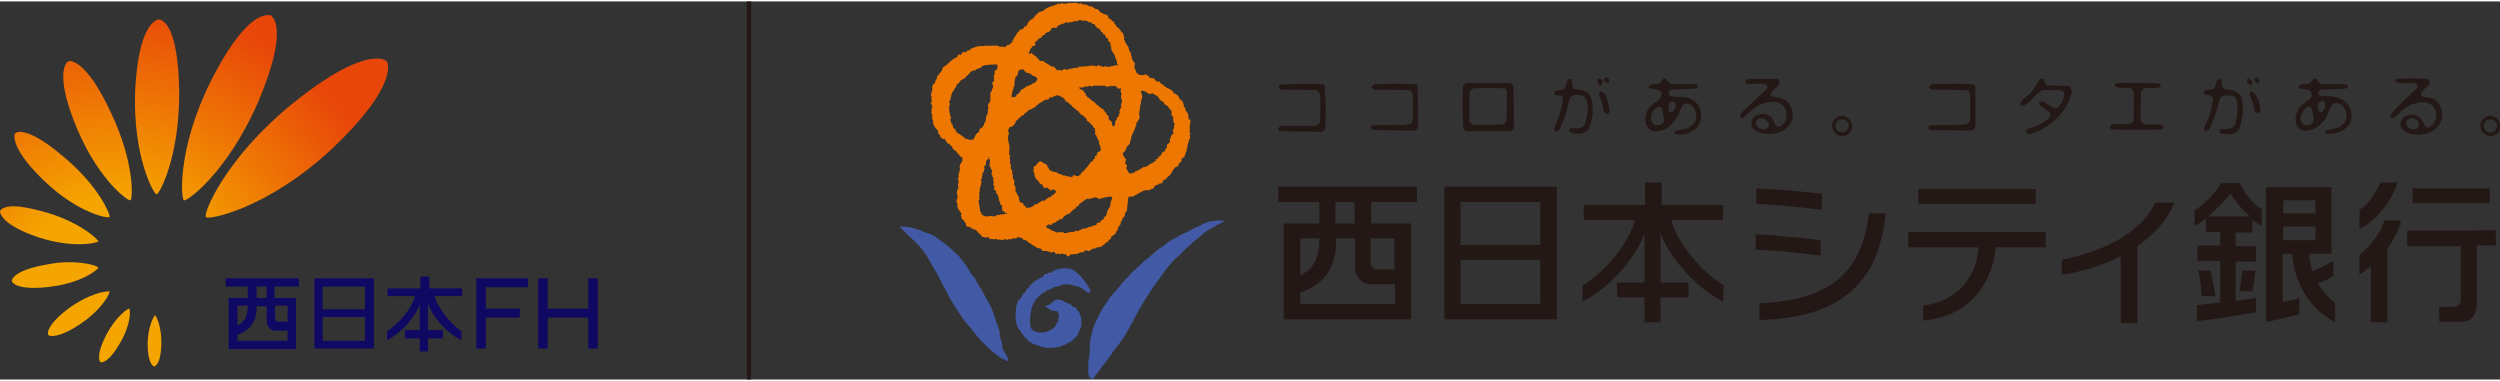 <?xml version="1.0" encoding="utf-8"?>
<!-- Generator: Adobe Illustrator 24.1.1, SVG Export Plug-In . SVG Version: 6.00 Build 0)  -->
<svg version="1.1" id="レイヤー_1" xmlns="http://www.w3.org/2000/svg" xmlns:xlink="http://www.w3.org/1999/xlink" x="0px"
	 y="0px" viewBox="0 0 419.9 63.5" style="enable-background:new 0 0 419.9 63.5;" xml:space="preserve" preserveAspectRatio="xMinYMid" width="420" height="64">
<rect x="0" y="0" width="419.9" height="63.5" fill="#333333" stroke="none"/>
<style type="text/css">
	.st0{fill:none;stroke:#231815;stroke-width:0.7;stroke-miterlimit:10;}
	.st1{fill:#100964;}
	.st2{clip-path:url(#SVGID_1_);fill:url(#SVGID_2_);}
	.st3{clip-path:url(#SVGID_3_);fill:url(#SVGID_4_);}
	.st4{clip-path:url(#SVGID_5_);fill:url(#SVGID_6_);}
	.st5{clip-path:url(#SVGID_7_);fill:url(#SVGID_8_);}
	.st6{clip-path:url(#SVGID_9_);fill:url(#SVGID_10_);}
	.st7{clip-path:url(#SVGID_11_);fill:url(#SVGID_12_);}
	.st8{clip-path:url(#SVGID_13_);fill:url(#SVGID_14_);}
	.st9{clip-path:url(#SVGID_15_);fill:url(#SVGID_16_);}
	.st10{clip-path:url(#SVGID_17_);fill:url(#SVGID_18_);}
	.st11{clip-path:url(#SVGID_19_);fill:url(#SVGID_20_);}
	.st12{fill:#425AA6;}
	.st13{fill:#FFFFFF;}
	.st14{fill:#ED7700;}
	.st15{fill:#231815;}
</style>
<line class="st0" x1="125.8" y1="0" x2="125.8" y2="63.5"/>
<g>
	<path class="st1" d="M52.8,58.3h10V46.5h-10V58.3z M54.2,47.9h7.1v3.8h-7.1V47.9z M54.2,53h7.1V57h-7.1V53z"/>
	<path class="st1" d="M37.9,47.9h3.7v1.9h-3.2v8.6h11.3v-8.6h-3.6v-1.9h4.1v-1.4H37.9V47.9z M39.9,51.1h1.7v0.1
		c0,1.1-0.2,2.5-1.7,3.2V51.1z M46.2,51.1h2.1v2.7h-1.5c-0.3,0-0.6-0.3-0.6-0.6V51.1z M43.1,47.9h1.7v1.9h-1.7V47.9z M43.1,51.5
		v-0.3h1.7v2.6c0,0.6,0.5,1.5,1.4,1.5h2.1V57h-8.4v-1C41.8,55.3,43.1,54,43.1,51.5"/>
	<polygon class="st1" points="98.8,46.5 98.8,51.6 92,51.6 92,46.5 90.4,46.5 90.4,58.3 92,58.3 92,53.1 98.8,53.1 98.8,58.3 
		100.4,58.3 100.4,46.5 	"/>
	<polygon class="st1" points="80,46.5 80,58.3 81.6,58.3 81.6,53.1 87.3,53.1 87.3,51.6 81.6,51.6 81.6,48 88.7,48 88.7,46.5 	"/>
	<path class="st1" d="M73,49.5h4.6v-1.3h-5.5v-2h-1.5v2h-5.5v1.3h4.6c-0.4,1.8-2.5,4.5-4.7,5.9c0,0.2,0,1,0,1.5c2.8-1.4,5-4.4,5.5-6
		v4.3h-2.5v1.4h2.5v2.2h1.4v-2.2h2.5v-1.4h-2.5v-4.4c0.5,1.6,2.7,4.7,5.6,6.1v-1.5C75.5,54,73.4,51.2,73,49.5"/>
	<g>
		<defs>
			<path id="SVGID_31_" d="M24.8,57.6c0,3.1,0.9,3.7,1.1,3.7c0.2,0,1.1-0.5,1.2-3.6c0.1-3.1-0.9-5-1.1-5c0,0,0,0,0,0
				C26,52.7,24.8,54.4,24.8,57.6"/>
		</defs>
		<clipPath id="SVGID_1_">
			<use xlink:href="#SVGID_31_"  style="overflow:visible;"/>
		</clipPath>
		
			<radialGradient id="SVGID_2_" cx="-387.053" cy="446.996" r="0.349" gradientTransform="matrix(134.023 -111.117 -111.117 -134.023 101561.188 16948.26)" gradientUnits="userSpaceOnUse">
			<stop  offset="0" style="stop-color:#F5A500"/>
			<stop  offset="0.25" style="stop-color:#F5A500"/>
			<stop  offset="0.8" style="stop-color:#E84709"/>
			<stop  offset="1" style="stop-color:#E84709"/>
		</radialGradient>
		<polygon class="st2" points="20.6,56.2 26.3,51.5 31.6,57.8 25.8,62.5 		"/>
	</g>
	<g>
		<defs>
			<path id="SVGID_34_" d="M17.8,56.1c-1.7,3.3-1.1,4.4-0.9,4.5c0.3,0.1,1.5-0.1,3.3-3.3c1.9-3.2,1.7-5.7,1.5-5.7c0,0,0,0,0,0
				C21.6,51.5,19.5,52.8,17.8,56.1"/>
		</defs>
		<clipPath id="SVGID_3_">
			<use xlink:href="#SVGID_34_"  style="overflow:visible;"/>
		</clipPath>
		
			<radialGradient id="SVGID_4_" cx="-387.055" cy="447" r="0.339" gradientTransform="matrix(134.094 -111.176 -111.176 -134.094 101615.672 16957.68)" gradientUnits="userSpaceOnUse">
			<stop  offset="0" style="stop-color:#F5A500"/>
			<stop  offset="0.25" style="stop-color:#F5A500"/>
			<stop  offset="0.8" style="stop-color:#E84709"/>
			<stop  offset="1" style="stop-color:#E84709"/>
		</radialGradient>
		<polygon class="st3" points="11.6,55.3 19.7,48.6 26.7,56.9 18.6,63.6 		"/>
	</g>
	<g>
		<defs>
			<path id="SVGID_37_" d="M49.2,17.1C37.7,26.4,34,35.9,34.6,36.2c0.2,0.6,10.2-1.3,21-11.3c10.1-9.5,9.9-13.8,9.4-14.8
				c-0.2-0.2-0.7-0.5-1.7-0.5C61.1,9.6,56.9,10.9,49.2,17.1"/>
		</defs>
		<clipPath id="SVGID_5_">
			<use xlink:href="#SVGID_37_"  style="overflow:visible;"/>
		</clipPath>
		
			<radialGradient id="SVGID_6_" cx="-387.054" cy="447" r="0.347" gradientTransform="matrix(134.051 -111.14 -111.14 -134.051 101583.234 16952.455)" gradientUnits="userSpaceOnUse">
			<stop  offset="0" style="stop-color:#F5A500"/>
			<stop  offset="0.25" style="stop-color:#F5A500"/>
			<stop  offset="0.8" style="stop-color:#E84709"/>
			<stop  offset="1" style="stop-color:#E84709"/>
		</radialGradient>
		<polygon class="st4" points="20.7,20.7 52.8,-6 79,25.7 46.9,52.3 		"/>
	</g>
	<g>
		<defs>
			<path id="SVGID_40_" d="M35.5,13.2c-5.8,11.5-5.1,20.1-4.6,20.2c0.4,0.3,7.3-4.6,12.5-16.6c4.9-11.6,2.7-14.1,2-14.5
				c0,0-0.1,0-0.2,0C44.1,2.2,40.8,2.8,35.5,13.2"/>
		</defs>
		<clipPath id="SVGID_7_">
			<use xlink:href="#SVGID_40_"  style="overflow:visible;"/>
		</clipPath>
		
			<radialGradient id="SVGID_8_" cx="-387.057" cy="446.997" r="0.347" gradientTransform="matrix(134.048 -111.138 -111.138 -134.048 101581 16951.275)" gradientUnits="userSpaceOnUse">
			<stop  offset="0" style="stop-color:#F5A500"/>
			<stop  offset="0.25" style="stop-color:#F5A500"/>
			<stop  offset="0.8" style="stop-color:#E84709"/>
			<stop  offset="1" style="stop-color:#E84709"/>
		</radialGradient>
		<polygon class="st5" points="14.2,15.1 40.7,-6.9 63.8,20.9 37.3,42.9 		"/>
	</g>
	<g>
		<defs>
			<path id="SVGID_43_" d="M22.7,15.1c-0.4,11.1,3.2,17.4,3.6,17.3c0.4,0.1,3.9-6.2,3.8-17.4C29.9,4.2,27.5,3.2,26.7,3
				C26,3.1,23.2,4.3,22.7,15.1"/>
		</defs>
		<clipPath id="SVGID_9_">
			<use xlink:href="#SVGID_43_"  style="overflow:visible;"/>
		</clipPath>
		
			<radialGradient id="SVGID_10_" cx="-387.054" cy="447.001" r="0.347" gradientTransform="matrix(134.046 -111.136 -111.136 -134.046 101579.312 16951.707)" gradientUnits="userSpaceOnUse">
			<stop  offset="0" style="stop-color:#F5A500"/>
			<stop  offset="0.25" style="stop-color:#F5A500"/>
			<stop  offset="0.8" style="stop-color:#E84709"/>
			<stop  offset="1" style="stop-color:#E84709"/>
		</radialGradient>
		<polygon class="st6" points="7.7,15 27,-1 44.8,20.5 25.5,36.4 		"/>
	</g>
	<g>
		<defs>
			<path id="SVGID_46_" d="M11.4,10.1c-0.6,0.4-2,2.9,1.6,11.4c3.7,8.7,8.6,12.1,8.9,11.9c0.4-0.1,0.8-6.2-3.3-14.8
				c-3.5-7.5-6-8.6-6.9-8.6C11.6,10,11.5,10.1,11.4,10.1"/>
		</defs>
		<clipPath id="SVGID_11_">
			<use xlink:href="#SVGID_46_"  style="overflow:visible;"/>
		</clipPath>
		
			<radialGradient id="SVGID_12_" cx="-387.053" cy="446.999" r="0.347" gradientTransform="matrix(134.041 -111.132 -111.132 -134.041 101575.117 16951)" gradientUnits="userSpaceOnUse">
			<stop  offset="0" style="stop-color:#F5A500"/>
			<stop  offset="0.25" style="stop-color:#F5A500"/>
			<stop  offset="0.8" style="stop-color:#E84709"/>
			<stop  offset="1" style="stop-color:#E84709"/>
		</radialGradient>
		<polygon class="st7" points="-2.1,19.7 17.3,3.6 34.2,24 14.8,40.1 		"/>
	</g>
	<g>
		<defs>
			<path id="SVGID_49_" d="M2.5,22.2c-0.2,0.5-0.4,2.9,5.1,8.1c5.6,5.3,10.6,6.2,10.8,5.9c0.2-0.2-1.6-5-7.7-10.1
				c-4.1-3.5-6.3-4.2-7.4-4.2C2.9,21.9,2.6,22.1,2.5,22.2"/>
		</defs>
		<clipPath id="SVGID_13_">
			<use xlink:href="#SVGID_49_"  style="overflow:visible;"/>
		</clipPath>
		
			<radialGradient id="SVGID_14_" cx="-387.054" cy="446.997" r="0.347" gradientTransform="matrix(134.052 -111.141 -111.141 -134.052 101583.531 16952.088)" gradientUnits="userSpaceOnUse">
			<stop  offset="0" style="stop-color:#F5A500"/>
			<stop  offset="0.25" style="stop-color:#F5A500"/>
			<stop  offset="0.8" style="stop-color:#E84709"/>
			<stop  offset="1" style="stop-color:#E84709"/>
		</radialGradient>
		<polygon class="st8" points="-5,27.9 11.9,13.9 25.8,30.6 8.9,44.6 		"/>
	</g>
	<g>
		<defs>
			<path id="SVGID_52_" d="M0,35.2c0,0.5,0.5,2.4,6.4,4.4c6.1,2,10.1,0.9,10.1,0.7c0.1-0.2-3-3.3-9.2-5c-2.3-0.6-3.9-0.9-5-0.9
				C0.6,34.4,0.1,35,0,35.2"/>
		</defs>
		<clipPath id="SVGID_15_">
			<use xlink:href="#SVGID_52_"  style="overflow:visible;"/>
		</clipPath>
		
			<radialGradient id="SVGID_16_" cx="-387.053" cy="447" r="0.347" gradientTransform="matrix(134.048 -111.138 -111.138 -134.048 101580.922 16952.037)" gradientUnits="userSpaceOnUse">
			<stop  offset="0" style="stop-color:#F5A500"/>
			<stop  offset="0.25" style="stop-color:#F5A500"/>
			<stop  offset="0.8" style="stop-color:#E84709"/>
			<stop  offset="1" style="stop-color:#E84709"/>
		</radialGradient>
		<polygon class="st9" points="-3.6,37.3 9.8,26.2 20.1,38.7 6.8,49.8 		"/>
	</g>
	<g>
		<defs>
			<path id="SVGID_55_" d="M7.8,44.2C2.6,45.1,1.9,46.6,2,47c0.1,0.4,1.3,1.6,6.6,0.9c5.4-0.7,8-3,7.9-3.2c0-0.2-1.8-0.9-4.9-0.9
				C10.5,43.8,9.2,43.9,7.8,44.2"/>
		</defs>
		<clipPath id="SVGID_17_">
			<use xlink:href="#SVGID_55_"  style="overflow:visible;"/>
		</clipPath>
		
			<radialGradient id="SVGID_18_" cx="-387.054" cy="447.002" r="0.347" gradientTransform="matrix(134.065 -111.151 -111.151 -134.065 101593.508 16954.33)" gradientUnits="userSpaceOnUse">
			<stop  offset="0" style="stop-color:#F5A500"/>
			<stop  offset="0.25" style="stop-color:#F5A500"/>
			<stop  offset="0.8" style="stop-color:#E84709"/>
			<stop  offset="1" style="stop-color:#E84709"/>
		</radialGradient>
		<polygon class="st10" points="-0.4,45.8 10.6,36.7 18.9,46.7 7.9,55.8 		"/>
	</g>
	<g>
		<defs>
			<path id="SVGID_58_" d="M11.6,51.5C8,54.2,7.9,55.7,8.1,56c0.2,0.3,1.8,0.6,5.5-1.9c3.8-2.6,4.9-5.2,4.8-5.4c0,0-0.1,0-0.2,0
				C17.4,48.7,14.8,49.2,11.6,51.5"/>
		</defs>
		<clipPath id="SVGID_19_">
			<use xlink:href="#SVGID_58_"  style="overflow:visible;"/>
		</clipPath>
		
			<radialGradient id="SVGID_20_" cx="-387.054" cy="447" r="0.345" gradientTransform="matrix(134.074 -111.159 -111.159 -134.074 101600.477 16955.231)" gradientUnits="userSpaceOnUse">
			<stop  offset="0" style="stop-color:#F5A500"/>
			<stop  offset="0.25" style="stop-color:#F5A500"/>
			<stop  offset="0.8" style="stop-color:#E84709"/>
			<stop  offset="1" style="stop-color:#E84709"/>
		</radialGradient>
		<polygon class="st11" points="4,51.9 14.2,43.5 22.4,53.4 12.2,61.8 		"/>
	</g>
</g>
<g>
	<g>
		<g>
			<g>
				<g>
					<path class="st12" d="M169.4,60.4c-0.4,0-0.7-0.3-1.1-0.4c-1.3-0.8-2.4-1.9-3.6-3.1c-0.6-0.7-1.2-1.4-1.7-2.1
						c-0.1,0-0.1-0.2-0.3-0.3c-0.7-0.8-1.3-1.7-1.9-2.6c-0.6-1-1.3-2-1.8-3.1c-0.8-1.4-1.5-3-2.4-4.4c-0.3-0.5-0.6-1.1-0.9-1.6
						c-1.2-2-3.1-3.3-4.6-5c0.2-0.1,0.4,0.1,0.6,0c0.9,0.1,1.8,0.2,2.7,0.6c0.2-0.1,0.5,0.3,0.8,0.3c0.2,0.1,0.4,0.2,0.6,0.2
						c0.4,0.2,0.8,0.3,1.1,0.5c1.1,0.8,2.1,1.4,3.1,2.4c0.4,0.5,1.1,0.8,1.4,1.5c0.4,0.2,0.5,0.7,0.9,1.1c0.2,0.4,0.5,0.7,0.7,1.2
						c0.2,0.2,0.3,0.5,0.5,0.6c0.4,0.4,0.5,1,0.9,1.4c0.1,0.5,0.6,0.8,0.7,1.3c0.2,0.4,0.5,0.8,0.7,1.3c0.2,0.2,0.3,0.5,0.5,0.8
						c0.4,0.9,0.8,1.9,1,2.8c0.3,0.6,0.4,1.1,0.6,1.7c0.1,0.3-0.1,0.6,0.1,0.9c0.1,0.5,0.3,1,0.4,1.5c-0.3,0.2,0.1,0.4,0.1,0.6
						c0.3,0.6,0.7,1.1,0.9,1.8L169.4,60.4z"/>
					<path class="st12" d="M184.1,53.6c0,0.3-0.3,0.5-0.3,0.9c-0.4,0.4-0.2,0.8-0.4,1.2c0,0.1-0.1,0.3-0.1,0.4
						c0,0.1-0.1,0.3-0.1,0.4c-0.1,0.6-0.3,1.3-0.1,1.7c-0.1,0.1,0,0.3-0.1,0.4c0,0.1,0.1,0.1,0.1,0.2c-0.1,0.2-0.1,0.5-0.2,0.7
						c0,0.2,0.2,0.4-0.1,0.7c0,0.4,0,0.8,0,1.2c-0.1,0.2,0.1,0.2,0,0.4c0,0.1-0.1,0.3,0,0.4c-0.1,0.3,0.1,0.5,0.1,0.8
						c0.1,0.1,0.2,0.1,0.2,0.2c0.2,0.1,0.4,0.2,0.6,0.2c0.1-0.1,0.1-0.2,0.1-0.3c0.2-0.4,0.6-0.7,0.8-1.1c0.2-0.2,0.3-0.5,0.5-0.7v0
						c0.5-0.5,0.9-1.1,1.3-1.7c0.1-0.1,0.2-0.3,0.3-0.4c0.2-0.5,0.6-0.7,0.8-1.1c0.4-0.5,0.8-1,1.1-1.5c0.3-0.3,0.5-0.8,0.7-1.1
						c0.1-0.3,0.4-0.6,0.5-0.9c0.1-0.3,0.3-0.6,0.5-0.8l0-0.1c0.7-1.4,1.5-2.8,2.4-4.2c0.6-1,1.3-2,2-2.9c0.8-1.2,1.6-2.2,2.5-3.2
						c0.2-0.1,0.3-0.4,0.5-0.4c0.1-0.2,0.2-0.2,0.3-0.3c0.4-0.4,0.8-0.8,1.2-1.2c0.3-0.2,0.5-0.4,0.8-0.7c0.1-0.2,0.4-0.3,0.5-0.5
						c0.5-0.3,1.1-0.9,1.6-1.3c0.1-0.2,0.3-0.2,0.4-0.3c0.3-0.3,0.6-0.3,0.9-0.6c0.3,0,0.4-0.3,0.7-0.3c0.2-0.3,0.5-0.3,0.8-0.5
						c0.2-0.1,0.5-0.2,0.7-0.4c-0.4-0.1-0.8-0.1-1.3-0.1c-0.1,0-0.3,0-0.4,0.1c-0.3-0.1-0.6,0.1-0.9,0.1c-0.5,0.3-0.9,0.2-1.3,0.6
						c-0.3,0.1-0.6,0.3-1,0.4c-0.4,0.2-0.9,0.5-1.3,0.7c-0.7,0.4-1.4,0.5-2,1.1c-0.2,0-0.3,0.1-0.5,0.2c-0.3,0.2-0.8,0.4-1.1,0.8
						c-0.1,0-0.3,0.2-0.4,0.3c-0.5,0.2-0.9,0.6-1.3,0.9c-0.4,0.4-0.8,0.6-1.1,1c-0.3,0.1-0.4,0.4-0.7,0.5c-0.2,0.1-0.3,0.3-0.5,0.5
						c-0.3,0.2-0.5,0.5-0.8,0.7c-0.2,0.2-0.4,0.5-0.6,0.5c-0.2,0.3-0.5,0.5-0.7,0.8c-0.2,0.2-0.2,0.3-0.4,0.4
						c-0.2,0.2-0.4,0.4-0.6,0.7c-0.2,0.1-0.3,0.3-0.4,0.4c-0.1,0.4-0.5,0.5-0.6,0.8c-0.1,0.1-0.2,0.3-0.4,0.4
						c-0.2,0.1-0.3,0.5-0.5,0.6c0,0.1-0.1,0.1-0.2,0.2c-0.3,0.2-0.3,0.6-0.6,0.9c-0.3,0.5-0.7,0.9-0.9,1.4c-0.3,0.3-0.4,0.7-0.6,1.1
						C184.5,53.1,184.2,53.4,184.1,53.6z"/>
					<g>
						<path class="st12" d="M183,48.9c-0.3,0.1-0.4-0.1-0.6-0.2c-0.1-0.1-0.2-0.2-0.4-0.3c-0.1-0.1-0.3-0.2-0.5-0.3
							c-0.2,0-0.3-0.3-0.5-0.2c-0.3-0.1-0.5-0.2-0.8-0.2c-0.1,0-0.2-0.1-0.3-0.1c-0.2,0-0.4-0.1-0.5-0.1c-0.2,0-0.5,0.1-0.7,0
							c-0.1,0.1-0.2,0-0.3,0.1c-0.3,0.1-0.6,0.2-0.8,0.3c-0.2,0-0.3,0-0.5,0.1c-0.2,0-0.3,0.1-0.4,0.2c-0.2,0.1-0.3,0.1-0.5,0.2
							c-0.3,0.1-0.5,0.2-0.7,0.4c-0.1,0-0.1,0.1-0.3,0.1c-0.3,0.2-0.4,0.4-0.7,0.6c-0.3,0.3-0.6,0.6-0.8,1c-0.1,0.2-0.2,0.4-0.3,0.6
							c0,0.2-0.1,0.4-0.2,0.6c0,0.1-0.1,0.2,0,0.4c-0.1,0.1-0.1,0.2-0.1,0.3c0,0.1,0,0.3-0.1,0.4c0.1,0.1,0,0.2,0,0.3
							c0,0.3,0,0.6,0,0.9c0.1,0.2-0.1,0.4,0.1,0.6c0,0.2,0.1,0.3,0.2,0.5c0.7,0.6,2,0.7,2.9,0.2c0.5-0.2,1.1-0.6,1.2-1.1
							c0.1-0.1,0.2-0.3,0.3-0.5c0.1-0.5,0.3-1.2-0.1-1.6c0-0.1-0.2-0.1-0.3-0.1c-0.2-0.1-0.5,0-0.7-0.1c-0.1,0-0.2-0.2-0.3-0.2
							c-0.2-0.1-0.3-0.2-0.5-0.3c-0.1-0.1-0.1-0.2-0.2-0.2c0,0,0-0.1,0-0.1c0.3,0,0.6-0.1,0.8-0.3c0.2-0.2,0.5-0.3,0.6-0.5
							c0.1-0.1,0.2-0.1,0.3-0.2c0.2,0,0.3,0,0.5-0.1c0.1,0.3,0.4,0,0.6,0.2c0.1,0.1,0.2,0.2,0.3,0.2c0.1,0.1,0.2,0.1,0.3,0.1
							c0.3,0.3,0.8,0.2,1,0.6c0.1,0.1,0.2,0.2,0.4,0.2c0.2,0.1,0.5,0.3,0.5,0.5c0.1,0.3,0.5,0.3,0.4,0.6c0.1,0.2,0.2,0.4,0.2,0.6
							c0.2,0.1,0.1,0.4,0.1,0.6c0,0.3,0.1,0.5,0,0.8c0,0.2,0,0.4-0.2,0.5v0h0c0.1,0.2-0.2,0.3-0.1,0.5c-0.2,0.2-0.2,0.5-0.4,0.7
							c0,0.1-0.1,0.3-0.3,0.3c-0.1,0.1-0.1,0.1-0.2,0.2c-0.1,0,0,0.2-0.1,0.2c-0.1,0.1-0.3,0.2-0.4,0.3c-0.1,0.1-0.2,0.2-0.3,0.2
							c-0.1-0.1-0.3,0-0.3,0.1c-0.2,0.3-0.6,0.2-0.8,0.4c-0.2,0.1-0.5,0.2-0.7,0.2c-0.1,0-0.2,0-0.3,0.1c-0.1,0-0.2,0-0.3,0
							c-0.4,0.2-0.9,0-1.3,0.1c-0.2-0.1-0.4,0-0.5-0.1c-0.2,0-0.3-0.1-0.5-0.1c-0.1-0.1-0.3,0-0.4-0.2c-0.3,0-0.5-0.2-0.8-0.2
							c-0.3-0.2-0.8-0.4-1-0.6c-0.1-0.2-0.4-0.5-0.6-0.6c0-0.1-0.2-0.2-0.2-0.3c0-0.1-0.2-0.3-0.3-0.4c-0.2-0.4-0.5-0.7-0.7-1
							c-0.2-0.4-0.2-0.8-0.3-1.3c-0.1-0.9,0-1.8,0.2-2.6c0.1-0.2,0.1-0.3,0.2-0.5c0-0.1,0-0.2,0.1-0.2c0,0,0-0.1,0-0.1
							c0,0,0-0.1,0.1,0c0,0.1-0.1,0.1,0,0.2c0.1,0,0.1,0,0.1-0.1c0-0.2,0.3-0.3,0.3-0.6c0-0.1,0.2-0.2,0.2-0.3
							c0.1-0.2,0.4-0.2,0.4-0.5c0.1,0,0.2-0.2,0.3-0.2c0,0,0-0.1-0.1-0.1h0c0.1-0.1,0.1-0.3,0.3-0.3c0,0,0,0.1,0,0.1
							c0.2,0,0.2-0.2,0.2-0.3c0,0,0,0,0,0c-0.1,0-0.1,0.1-0.2,0.1c0-0.2,0.2-0.2,0.3-0.3c0-0.1,0.2-0.1,0.2-0.2
							c0.4-0.4,0.8-0.6,1.2-0.9c0.2-0.1,0.4-0.1,0.5-0.3c0,0,0,0-0.1,0v0c0.2,0,0.3-0.1,0.5-0.1c0,0,0,0,0-0.1c0,0,0,0,0-0.1
							c0.1-0.1,0.3-0.2,0.4-0.3c0,0,0,0,0.1,0c0,0,0,0,0,0c0.1,0.1-0.2,0.2,0,0.1c0.2-0.1,0.4-0.2,0.6-0.2c0.1-0.1,0.4-0.1,0.3-0.3
							c0,0,0.1-0.1,0.1-0.1c0,0,0,0.1,0,0.1c0,0.1,0.1,0,0.2,0l0.2-0.1c0,0,0-0.1,0-0.1c0.1-0.1,0.3,0,0.3-0.1
							c0.2-0.1,0.3,0,0.5-0.1c0.2-0.1,0.5,0,0.7-0.1c0.6,0,1.3,0.1,1.7,0.4c0.1,0.1,0.2,0.1,0.2,0.1c0.5,0.5,1.1,1,1.4,1.5
							c0.2,0.2,0.4,0.4,0.5,0.7c0.2,0.2,0.3,0.3,0.4,0.6c0.1,0.1,0.1,0.2,0.2,0.3C183.1,48.8,183.1,48.9,183,48.9z"/>
						<path class="st13" d="M176.2,45.7C176.2,45.7,176.1,45.7,176.2,45.7c0-0.1,0.1-0.2,0.1-0.1C176.4,45.6,176.3,45.6,176.2,45.7z
							"/>
						<path class="st12" d="M175.6,50.9L175.6,50.9L175.6,50.9L175.6,50.9C175.6,50.8,175.6,50.9,175.6,50.9z"/>
						<path class="st13" d="M175.5,46c0-0.1,0.1,0,0.1,0C175.6,46,175.5,46,175.5,46z"/>
						<path class="st12" d="M175,46.2C175,46.2,175,46.2,175,46.2C175,46.2,175,46.2,175,46.2C175.1,46.1,175.1,46.2,175,46.2z"/>
						<path class="st12" d="M174.4,46.5c0-0.1,0-0.1,0.1-0.1C174.5,46.5,174.5,46.5,174.4,46.5z"/>
						<path class="st12" d="M174.2,46.7C174.1,46.6,174.2,46.6,174.2,46.7C174.2,46.7,174.2,46.7,174.2,46.7z"/>
						<polygon class="st12" points="174.1,46.7 174.1,46.7 174.1,46.8 						"/>
						<polygon class="st12" points="173.7,47 173.8,46.9 173.8,47 						"/>
						<path class="st12" d="M173,47.5C173,47.5,173,47.5,173,47.5L173,47.5C173,47.5,173,47.5,173,47.5z"/>
						<path class="st12" d="M172.8,48C172.8,48,172.8,48,172.8,48L172.8,48L172.8,48z"/>
						<path class="st12" d="M171.8,48.9C171.7,48.9,171.7,48.9,171.8,48.9c-0.1-0.1,0-0.1,0-0.1h0.1
							C171.8,48.9,171.8,48.9,171.8,48.9z"/>
						<path class="st12" d="M171.5,49.3c0-0.1,0.1-0.1,0.1-0.2l0,0C171.6,49.2,171.5,49.3,171.5,49.3z"/>
						<path class="st12" d="M171.2,49.8L171.2,49.8c0,0,0.1-0.1,0.1-0.1c0,0,0-0.1,0-0.1l0,0C171.3,49.6,171.3,49.8,171.2,49.8z"/>
					</g>
				</g>
				<path class="st14" d="M173.8,2.5c-0.2,0.2-0.3,0.5-0.6,0.5c-0.1,0.2-0.3,0.2-0.4,0.4c-0.1,0.1-0.2,0.2-0.2,0.4
					c-0.1,0.1-0.2,0.2-0.2,0.3c-0.1,0.2-0.5,0-0.4,0.3c-0.1,0.2-0.3,0.2-0.4,0.3c-0.2-0.1-0.3,0.1-0.4,0.2c0,0.2-0.3,0.2-0.3,0.4
					c-0.1,0-0.1,0.1-0.2,0.2c0.1,0.3-0.5,0.4-0.4,0.8c-0.1,0-0.1,0.1-0.2,0.2c0,0.2-0.1,0.4-0.3,0.5c0,0.2-0.2,0-0.2,0.2
					c-0.1,0.1-0.2,0.1-0.4,0.1c-0.2,0.1-0.2,0.3-0.4,0.4c-0.1-0.1-0.2-0.1-0.4-0.1c-0.2,0-0.4,0-0.6,0c-0.2-0.3-0.6-0.1-0.9-0.2
					c-0.3,0-0.5,0.1-0.8,0c-0.1,0.2-0.2,0-0.4,0c-0.3,0.1-0.7,0.1-1,0.1c-0.2,0-0.7,0-0.9,0.2c-0.1-0.1-0.2,0-0.3,0.1
					c-0.1,0.1-0.5,0-0.5,0.3c-0.1,0.2-0.4,0-0.5,0.2c-0.3,0,0,0.2-0.3,0.3c-0.2-0.3-0.4,0-0.6,0c-0.1,0.1-0.1,0.4-0.3,0.4
					c-0.1-0.1-0.3-0.1-0.4,0c-0.1,0.1,0,0.3-0.2,0.4c-0.3,0-0.4,0.3-0.7,0.3c0,0.4-0.6,0.2-0.5,0.6c-0.1,0-0.2,0.1-0.3,0.1
					c-0.1,0.3-0.5,0.4-0.7,0.6c-0.1,0.1-0.3,0.2-0.2,0.4c-0.1,0,0,0.2-0.1,0.2c-0.1,0.2-0.5,0.5-0.5,0.7c-0.2,0.2-0.4,0.2-0.3,0.6
					c-0.2,0.1-0.1,0.3-0.3,0.4c0,0.2,0,0.4-0.2,0.5c-0.2,0.1-0.4,0.5-0.3,0.9c0.1,0.2-0.2,0.3-0.1,0.6c-0.1,0.2-0.2,0.3-0.1,0.6
					c0.2,0.2-0.1,0.3,0.1,0.5c-0.1,0.2,0.1,0.4-0.1,0.6c-0.1,0-0.1,0.1-0.1,0.1c0.4,0.4,0.3,0.8,0.1,1.2c0.2,0.2-0.1,0.4,0.1,0.6
					c0.2,0.2,0,0.4,0.1,0.6c0,0-0.1,0.1-0.1,0.1c0.2,0.2,0.3,0.6,0.2,0.8c0.1,0.4,0.3,0.6,0.5,1c0.3,0,0.2,0.3,0.4,0.4
					c-0.1,0.3,0.1,0.6,0.3,0.7c0.1,0,0,0.1,0,0.2c0.1,0.2,0.3,0.2,0.5,0.4c0.1,0.1,0.2-0.2,0.3,0c0.1,0.3,0.3,0.4,0.4,0.7
					c0.2,0,0.2,0.2,0.4,0.1c0,0.2,0.2,0.3,0.3,0.4c0.1,0,0.2,0.2,0.2,0.3c-0.1,0.1,0,0.1,0.1,0.2c0.1,0,0.2,0.2,0.3,0.2
					c0.1,0.1,0.3,0.2,0.3,0.3c0.2,0,0,0.3,0.2,0.3c0.2,0.1,0.2,0.2,0.3,0.3c0,0.1,0,0.2,0.2,0.2c0.2-0.1,0.2,0.2,0.3,0.3
					c-0.2,0.1,0.1,0.3-0.1,0.4c-0.1,0.1-0.1,0.4-0.3,0.5c-0.1,0,0,0.2-0.1,0.2c0.1,0.2-0.1,0.3,0,0.5c0.1,0.2,0,0.4-0.1,0.6
					c0.1,0.2-0.2,0.4-0.1,0.6c0,0.2,0,0.3,0,0.4c0,0.1-0.2,0.2-0.2,0.3c0.1-0.1,0.1,0.1,0.2,0.1c0.1,0.3-0.1,0.6-0.1,0.9
					c0.1,0.2,0.1,0.4,0,0.6c-0.2,0.2-0.1,0.4-0.2,0.7c0.1,0.3,0.2,0.6,0.1,0.9c0,0.2-0.2,0.1-0.1,0.3c-0.2,0.2,0.2,0.5,0.1,0.8
					c0.1,0.1-0.2,0.3,0.1,0.4c0.1,0.1-0.1,0.3,0.1,0.4c0.1,0,0.2,0,0.2,0.1c-0.1,0.1,0,0.2,0,0.2c0.2,0.1,0.3,0.3,0.3,0.4
					c-0.1,0.1-0.1,0.2-0.1,0.3c0.2,0.1-0.1,0.4,0.2,0.4c-0.1,0.3,0.2,0.2,0.3,0.4c0.1,0.1,0.1,0.4,0.3,0.4c0.2,0.2-0.1,0.4,0.2,0.6
					c0.3,0,0.5,0.1,0.7,0.2c0.1,0.3,0.6,0.2,0.8,0.4c0.3,0.1,0.3,0.5,0.6,0.6c0.1,0.1,0.2,0.1,0.3,0.3c0,0.3,0.4,0.2,0.5,0.3
					c0.2,0.2,0.9-0.3,0.9,0.3c0.2,0.1,0.3-0.1,0.5,0c0.3,0.2,0.6-0.2,0.8,0.1l0.6,0c0.1,0.3,0.4-0.1,0.5,0c0.3-0.2,0.6,0.2,0.9-0.1
					c0.2,0.1,0.3,0,0.5,0c0.1-0.2,0.3-0.1,0.5-0.1c0.1,0,0.2,0.1,0.2,0c0-0.2,0.2-0.2,0.3-0.2c0.3,0,0.5,0.1,0.8,0.2
					c0.1,0.1,0,0.3,0.2,0.3c0.1-0.1,0.2,0,0.3,0c0.2,0.1,0.4,0.3,0.6,0.5c0.1,0,0.2,0,0.3,0.1c0,0.2,0.3,0.1,0.3,0.3
					c0.2,0,0.4,0.1,0.5,0.3c0.1,0,0.2,0.1,0.2,0.1l0.6,0.1c0.2,0.1,0.2,0.5,0.5,0.4c0.2,0,0.4,0,0.6,0c0.1,0.2,0.4,0.1,0.5,0.2
					c0.3,0.2,0.5-0.2,0.7,0c0.2,0.1,0.1,0.4,0.4,0.3c0.3-0.2,0.4,0.2,0.7,0c0.1-0.1,0.2,0,0.4,0c0.1,0.2,0.2,0,0.3,0
					c0.1,0.1,0.3,0.2,0.4,0.4c0.4,0.1,0.4-0.5,0.8-0.3c0.2-0.1,0.4-0.1,0.6-0.1l0,0.1c0.3-0.2,0.7-0.3,1-0.4c0.1,0.1,0.3,0,0.4-0.1
					c0-0.1,0.2-0.2,0.3-0.2c0.3,0,0.4,0.3,0.7,0c0.2-0.1,0.5-0.4,0.8-0.3c0.2,0,0.3-0.3,0.6-0.2c0.1,0,0.1-0.1,0.2-0.1
					c0.1,0.1,0.3,0,0.4-0.1c0.1-0.3,0.5-0.2,0.5-0.5c0.2-0.1,0.6-0.2,0.6-0.5c0.1-0.2,0.5-0.1,0.4-0.4c0-0.4,0.5-0.3,0.6-0.6
					c0.3-0.1,0.2-0.5,0.5-0.7c0.2-0.2-0.1-0.5,0.3-0.6c-0.1-0.3,0.4-0.3,0.2-0.6c0-0.2,0.3-0.4,0.3-0.6c0-0.3,0.4-0.4,0.4-0.6
					c0.1-0.1,0-0.2,0-0.3c0.2-0.2,0.2-0.4,0.4-0.6c-0.1-0.2,0.1-0.3,0-0.5c0.1-0.1,0-0.3,0.1-0.4c0-0.1-0.1-0.3,0-0.4
					c0.2,0,0-0.2,0.1-0.3c-0.2-0.2,0.1-0.4,0-0.6c0.1-0.2,0.4,0,0.5-0.2c0.1,0,0.1,0.2,0.3,0.1c0-0.2,0.2-0.1,0.3-0.2
					c0.1-0.1,0.3-0.2,0.4-0.2c0.2-0.1,0.3-0.3,0.5-0.3c0.2,0,0.3-0.3,0.4-0.2c0.1-0.2,0.3,0,0.4-0.2c0.2-0.1,0.4,0.1,0.7,0
					c0.2-0.2,0.5-0.1,0.8-0.4c0.1-0.2,0.2-0.3,0.2-0.4c0.2-0.1,0.4,0,0.6-0.2c0-0.1,0.1-0.1,0.1-0.1c0.2,0,0.5,0,0.6-0.3
					c0-0.1,0-0.2,0.1-0.3c0,0,0.1,0,0.1,0c0.1-0.1,0.2-0.1,0.3-0.1c0.1-0.3,0.4-0.4,0.5-0.6c0.2,0,0.2-0.3,0.4-0.4
					c0.2-0.3,0.3-0.6,0.5-0.8c0.1-0.4,0.9-0.3,0.8-0.8c0-0.3,0.7-0.3,0.4-0.7c0.1-0.3,0.3-0.3,0.5-0.5c0.2-0.2,0.1-0.6,0.4-0.9
					c-0.1-0.2,0-0.3,0.1-0.5c-0.1-0.2,0.2-0.2,0-0.4c0.1-0.1,0-0.3,0.1-0.3c0.1-0.2,0.1-0.4,0.2-0.6c0.1-0.2,0-0.3,0.2-0.4
					c0-0.2,0-0.3-0.1-0.5c0.3-0.2-0.1-0.5,0-0.7c0-0.2,0.1-0.4,0-0.7c0.1-0.1,0-0.3,0.1-0.5c-0.1-0.3,0.3-0.5-0.1-0.8
					c-0.1,0-0.2-0.1-0.2-0.2c0.1-0.1-0.1-0.3,0-0.4c0.1-0.2-0.2-0.3-0.1-0.4c-0.1-0.1-0.2-0.4-0.4-0.5c0-0.2,0-0.4-0.1-0.5
					c-0.1-0.1-0.2-0.1-0.2-0.3c0.1-0.3-0.2-0.5-0.2-0.8l-0.1,0c0,0,0-0.1-0.1-0.1l-0.1,0c-0.1-0.2-0.3-0.4-0.3-0.6
					c-0.2,0-0.1-0.4-0.4-0.3c-0.1-0.3-0.4-0.2-0.5-0.3c0-0.3-0.2-0.4-0.4-0.5c-0.1-0.1-0.2-0.2-0.3-0.2c-0.3-0.2-0.6-0.2-0.8-0.5
					c-0.2,0-0.2-0.4-0.5-0.3c-0.2-0.1-0.2-0.5-0.4-0.4c-0.1-0.1-0.4,0-0.6-0.2l-0.3-0.4c-0.2,0-0.4,0-0.6-0.1
					c-0.1,0.1-0.2,0-0.2-0.1c0-0.3-0.4-0.2-0.4-0.4c-0.2-0.1-0.4,0-0.6,0.1c-0.2-0.1-0.5,0-0.7-0.1c-0.2,0-0.2-0.3-0.4-0.3
					c-0.1-0.3-0.2-0.6-0.4-0.9c0.2-0.2-0.1-0.4,0.1-0.5c0-0.1,0-0.2,0-0.3c-0.3-0.1-0.3-0.5-0.5-0.7c0-0.1,0-0.2,0-0.2
					c0-0.2-0.2-0.4-0.1-0.6c-0.1-0.3-0.5-0.6-0.4-1c-0.2-0.2-0.2-0.5-0.5-0.7c0-0.2-0.2-0.4-0.2-0.6c-0.1,0-0.2-0.2-0.1-0.2
					c0.1-0.1,0-0.3,0-0.4c-0.2-0.2,0-0.7-0.4-0.7l-0.3-0.5c-0.1,0-0.2-0.2-0.3-0.3c-0.3-0.1-0.4-0.5-0.6-0.7c0,0-0.1-0.1-0.1-0.1
					c0-0.1,0.1-0.2,0-0.2c-0.1,0-0.2-0.1-0.3-0.1c-0.1-0.1-0.1-0.3-0.3-0.3c-0.1-0.2-0.4-0.1-0.4-0.4c0.2-0.3-0.2-0.2-0.3-0.4
					c-0.3,0-0.5-0.1-0.7-0.3c-0.1,0.1-0.2-0.1-0.3-0.1c-0.2-0.1-0.1-0.4-0.4-0.4c-0.1-0.3-0.4,0-0.5-0.2c-0.1-0.2-0.3-0.1-0.4-0.3
					c-0.1-0.1-0.2,0-0.4-0.1c-0.2,0.1-0.3-0.1-0.5-0.2c-0.2-0.2-0.4,0-0.6-0.1c-0.1,0-0.2,0-0.2,0c-0.1-0.2-0.2-0.1-0.3-0.2
					c-0.1,0-0.1,0.1-0.2,0.1c-0.2-0.1-0.5-0.1-0.7-0.2c-0.3,0-0.7,0.2-1,0c-0.3,0.2-0.5,0.1-0.8,0.2c-0.2,0-0.5-0.2-0.7,0
					c-0.2,0.2-0.4-0.3-0.5,0.1c-0.3,0-0.5,0.2-0.7,0.2c-0.1,0.2-0.4,0-0.5,0.2c-0.3,0-0.5,0.3-0.8,0.3c0,0.2-0.3,0.2-0.4,0.4
					c-0.3,0-0.4,0.2-0.7,0.2c-0.2,0.1-0.3,0.4-0.6,0.5C174.3,2.5,173.9,2.2,173.8,2.5z M182.1,33.4c0.3-0.1,0.5-0.4,0.8-0.2
					c0.1,0,0.1,0,0.2-0.1c0.3,0,0.5-0.1,0.8-0.2c0.2,0.1,0.6,0,0.6,0.3c0.1,0.1,0.2-0.1,0.3-0.1c0.1-0.2,0.2,0.1,0.3,0
					c0.3-0.3,0.7-0.1,1-0.3c0.2,0.1,0.6-0.2,0.7,0.2c0.1,0.2-0.1,0.2-0.1,0.3c0,0.2-0.2,0.4-0.2,0.6c0.1,0.3-0.1,0.5-0.2,0.8
					c-0.2,0.1-0.1,0.4-0.3,0.4c-0.1,0.2,0,0.5-0.2,0.8c0,0.3-0.5,0.2-0.4,0.6c0,0.1-0.1,0.1-0.2,0.1c-0.1,0.2-0.4,0.2-0.4,0.5
					c-0.2,0.1-0.4,0-0.6,0.2c-0.1,0.1,0,0.1,0,0.2c-0.1,0.1-0.3,0.1-0.5,0.1c0,0-0.1,0.1-0.1,0.1c-0.3,0.1-0.5,0.2-0.8,0.2
					c-0.1,0.2-0.4,0.1-0.5,0.3c-0.2-0.2-0.4,0-0.7,0.1c-0.2,0.1-0.4,0.2-0.7,0.3c-0.2-0.3-0.4,0.2-0.7,0.1c-0.2,0.1-0.4-0.1-0.6,0.1
					c-0.3,0-0.6,0.2-0.9,0.1c-0.1-0.3-0.4-0.1-0.7-0.1c-0.1-0.2-0.4,0.1-0.6,0c-0.1-0.2-0.4-0.1-0.5-0.3c-0.3,0.1-0.4-0.2-0.6-0.3
					c-0.1,0.1-0.1-0.1-0.2-0.1c-0.1,0.1-0.2-0.1-0.3-0.1l-0.1-0.2c0.1-0.1,0.2-0.2,0.3-0.3c0.2,0,0.4-0.1,0.5,0.1
					c0.2-0.2,0.3-0.4,0.6-0.4c0.3-0.1,0.4-0.4,0.7-0.4c0.1-0.1,0.1-0.3,0.3-0.2c0.2,0,0.4-0.1,0.4-0.3c0.2,0,0.2-0.2,0.3-0.3
					c0.3,0,0.4-0.4,0.7-0.3c0.1,0,0.2-0.1,0.2-0.2c0.2,0,0.2-0.3,0.4-0.3c0.1-0.3,0.5-0.3,0.6-0.5c0-0.4,0.6-0.2,0.5-0.6
					c0.2-0.1,0.3-0.2,0.5-0.4C181.8,33.6,182.1,33.6,182.1,33.4z M188.3,17.1c0.2,0.2-0.3,0.4,0.1,0.6c-0.1,0.1-0.2,0.2-0.2,0.3
					c-0.1,0.1-0.1,0.3-0.2,0.5c0,0.1,0.1,0,0.1,0.1c0,0.2-0.2,0.3-0.2,0.5c0.2,0.3-0.5,0.3-0.3,0.7c-0.2,0.1-0.2,0.3-0.3,0.4
					c0.1,0.2-0.1,0.3,0,0.5c-0.1,0.1-0.2,0.3-0.3,0.3c-0.1-0.1-0.3-0.3-0.2-0.5c-0.1-0.2-0.1-0.5-0.4-0.5c-0.2-0.2-0.2-0.4-0.2-0.6
					c0-0.1,0.1-0.1,0-0.2c0,0-0.1,0-0.1,0c-0.1-0.1-0.3-0.2-0.3-0.5c-0.3-0.1-0.3-0.4-0.5-0.6l-0.3-0.1c-0.1-0.3-0.4-0.2-0.5-0.5
					c-0.3-0.1-0.4-0.3-0.6-0.5c-0.2-0.2-0.4-0.3-0.6-0.4c-0.1-0.3-0.3-0.2-0.4-0.4c-0.3,0-0.3-0.4-0.5-0.4c-0.1-0.1,0-0.3-0.1-0.4
					c-0.3,0-0.2-0.6-0.6-0.5c-0.1-0.2-0.3-0.1-0.4-0.3c0-0.1-0.1-0.2,0-0.2c0.1,0.1,0.3,0,0.3,0.1c0.1-0.1,0.3,0,0.4-0.1
					c0.3-0.2,0.6,0,0.9-0.2c0.2-0.1,0.4,0.1,0.5,0.1c0.3-0.2,0.6-0.2,0.9-0.1c0.3-0.1,0.5-0.1,0.7,0c0.2-0.2,0.4,0.1,0.6-0.1
					c0.1,0.4,0.5,0.1,0.7,0.2c0.2-0.2,0.5,0,0.8-0.1c0.2-0.2,0.2,0.2,0.4,0.1c0.1,0,0.1,0.3,0.3,0.3c0.2,0.2,0.4-0.1,0.5,0
					c0,0.2-0.1,0.3-0.1,0.5c0,0.1,0.1,0.3,0.2,0.3l-0.1,0.3c0.1,0.2-0.1,0.3,0,0.5C188.4,16.6,188.6,16.9,188.3,17.1z M189.1,26.4
					c-0.3-0.1-0.3-0.4-0.5-0.7c-0.1-0.3,0.3-0.4,0.4-0.7c0.2-0.1,0.1-0.3,0.2-0.4c0.1-0.4,0.5-0.5,0.6-0.8c0-0.1,0-0.2,0-0.3
					c0.1-0.2,0.2-0.3,0.2-0.5c-0.1-0.2,0.1-0.3,0.1-0.5c0,0-0.1-0.1,0,0l0,0c0.2-0.2,0.1-0.5,0.4-0.7c-0.1-0.1,0.1-0.2,0-0.3
					c0.3-0.2,0.1-0.4,0.3-0.6c0.1-0.2,0.1-0.4,0-0.5c0.1-0.1,0.2-0.1,0.3-0.2c0-0.3,0.4-0.5,0.3-0.8c0.1-0.1-0.1-0.3-0.1-0.5
					c0.1-0.1,0-0.3,0.1-0.4c-0.1-0.2,0.2-0.3,0-0.5c0.1-0.1,0.1-0.3,0.1-0.4c0-0.1,0-0.3,0.1-0.3c0.1-0.2,0-0.3,0-0.4
					c0.2-0.1-0.1-0.3,0.1-0.4c0.2-0.1,0-0.3,0.2-0.4c-0.2-0.3,0-0.6-0.3-0.9c0-0.1,0.1-0.2,0.2-0.2c0.2,0,0.3,0,0.4,0.1
					c0.1,0,0.2,0.1,0.3,0l0.1,0.2c0.1,0.1,0.2,0.1,0.2,0.1c0.1,0.2,0.3,0,0.4,0.2c0.1,0,0.1-0.1,0.1-0.1c0.1-0.1,0.2,0,0.3-0.1
					c0.2,0.3,0.6,0.3,0.9,0.6c0.2,0.3,0.3,0.6,0.7,0.8c0.3,0,0.3,0.4,0.5,0.6c0,0,0.1-0.1,0.2,0c0.1,0.2,0.4,0.2,0.4,0.5
					c0.1,0.1,0.2,0.2,0.3,0.3c0.1,0,0.1,0.1,0.2,0.1c-0.1,0.1,0,0.3,0,0.5c-0.3,0.2,0.4,0.6,0.3,0.9c-0.1,0.1-0.1,0.2,0,0.3
					c-0.2,0.2,0.2,0.4,0.2,0.7c-0.2,0.2-0.1,0.4-0.1,0.6c0,0.1-0.2,0.1-0.2,0.2c0,0.1,0.1,0.2,0,0.3c0.1,0.2,0.1,0.3,0,0.5
					c-0.4,0.2-0.3,0.4-0.4,0.7c-0.3,0.1,0,0.4-0.1,0.5c0,0.3-0.4,0.4-0.5,0.6c0.1,0.1-0.1,0.2,0,0.4c0,0.2-0.3,0.2-0.3,0.4
					c0.1,0.4-0.6,0.3-0.6,0.7c-0.1,0.3-0.2,0.3-0.5,0.5c0,0.2-0.1,0.2-0.3,0.4c-0.4-0.1,0,0.4-0.4,0.4c-0.2,0-0.3,0.4-0.6,0.3
					c-0.3,0.2-0.6,0.6-1.1,0.6c-0.4,0-0.5,0.4-0.8,0.4c-0.1,0.2-0.2,0.2-0.4,0.2c-0.1,0.2-0.3,0.1-0.4,0.2c-0.1,0.3-0.4,0.1-0.6,0.3
					c-0.2,0.1-0.2-0.1-0.4-0.1c-0.2-0.4-0.6-0.8-0.3-1.2c0-0.1-0.1-0.3-0.2-0.2c0-0.1-0.1-0.1-0.1-0.2
					C189,26.7,189.2,26.6,189.1,26.4z M166,26.1L166,26.1c0.2,0.2,0.2,0.3,0.2,0.5c0.2,0.1,0,0.3,0.1,0.4c-0.2,0.1,0,0.4-0.1,0.6
					c0,0.1,0.1,0.1,0.2,0.2c-0.2,0.3,0.4,0.5,0.2,0.8c0,0.2-0.2,0.5,0.1,0.6c-0.1,0.3,0.3,0.5,0.1,0.7c0.1,0.3,0.1,0.5,0.1,0.7
					c-0.2,0.2,0.1,0.3,0.1,0.5c0,0.1,0.1,0.3,0.1,0.2c-0.2-0.1-0.1,0.1-0.2,0.2c0,0.1,0,0.1,0.1,0.1c0.2-0.1-0.1,0.2,0.2,0.1
					c0.2,0.2,0,0.4,0.2,0.6c0.3,0.2,0.2,0.5,0.4,0.8c-0.2,0.4,0.3,0.5,0.2,0.9c0,0.1,0.1,0.2,0.2,0.2c0.1,0.1,0.2,0.2,0.1,0.3
					c0,0.2,0,0.5,0.1,0.7c0.2,0,0.3,0.1,0.3,0.2c0.1,0.1,0.3,0.2,0.4,0.1c0,0,0.1,0.1,0.1,0.1c-0.1,0-0.1,0.1-0.2,0.1
					c-0.2-0.2-0.3,0.2-0.5,0c-0.1,0-0.2,0.2-0.3,0.1c-0.1-0.1-0.3,0-0.4,0.1c-0.1-0.1-0.3,0-0.4,0c-0.1,0.1-0.5,0.3-0.6,0.2
					c-0.3-0.2-1,0.1-1.3,0c-0.1-0.1-0.3-0.1-0.4-0.2c-0.2,0.1-0.2-0.3-0.3-0.4c-0.2-0.2-0.2-0.3-0.2-0.6c-0.1-0.1,0-0.5-0.1-0.5
					c0-0.2-0.1-0.5-0.1-0.8c-0.3,0,0.3-0.4,0.1-0.5c-0.1-0.2-0.1-0.2,0-0.3c0-0.2,0.1-0.2,0-0.2c0.1-0.1-0.1-0.3,0-0.4
					c-0.1-0.3,0.3-0.5,0-0.7c0.2-0.3,0.1-0.4,0.3-0.7c-0.1-0.2,0-0.3,0.1-0.4c0-0.1-0.1-0.2-0.1-0.3c-0.2-0.3,0.3-0.3,0.1-0.6
					c0.2-0.2,0-0.5,0.2-0.7c0.2-0.2,0.1-0.5,0.3-0.7c0-0.1-0.1-0.1-0.1-0.1c-0.1-0.3,0.2-0.4,0.3-0.6c0-0.1,0-0.2,0-0.3
					c0-0.3,0.2-0.6,0.5-0.7c0.1-0.1,0-0.1,0-0.2C165.8,26.3,165.9,26.3,166,26.1z M177.4,15.8c0.2-0.2,0.4,0.2,0.6,0
					c0.1,0.1,0.1,0.3,0.3,0.2c0.3,0.2,0.6,0.4,0.7,0.8c0.1,0.1,0.2,0,0.3,0.1c0.2,0,0.2,0.4,0.5,0.3c0,0.1-0.1,0.1,0,0.2
					c0.3,0,0.3,0.3,0.4,0.4c0.3,0,0.4,0.4,0.7,0.5c0.2,0,0.2,0.2,0.3,0.3c0.2,0.1,0.3,0.5,0.6,0.5c0.2,0.1,0.4,0.4,0.6,0.5
					c0,0.1,0.2,0.2,0.1,0.3c0,0.1,0,0.1,0.1,0.1c0,0.2,0.3,0.2,0.4,0.3l0.2,0.3c0.1,0.2,0.3,0.1,0.4,0.3c-0.2,0.3,0.2,0.2,0.3,0.5
					c-0.1,0.2,0.2,0.5,0,0.7c-0.1,0.3,0.4,0.3,0.3,0.7c0.1,0.2,0.3,0.4,0.3,0.6c0.2,0.1,0.1,0.4,0.1,0.6c0.3,0.2,0.2,0.6,0.3,0.9
					c0,0.3-0.4,0.3-0.6,0.5c0.1,0.1-0.1,0.1-0.1,0.3c0.2,0.4-0.4,0.1-0.3,0.4c0.1,0.3-0.3,0.4-0.3,0.6c-0.2,0.2-0.5,0.3-0.6,0.6
					c0,0.1-0.3,0.1-0.2,0.3c-0.2,0.1-0.3,0.4-0.5,0.5c-0.1,0.4-0.6,0.4-0.7,0.8c-0.1,0.2-0.3,0.2-0.4,0.4c-0.1,0.1-0.2,0-0.3,0
					c-0.2,0.1-0.4-0.1-0.5-0.2c-0.1,0.1-0.2,0.1-0.2,0.3c0,0-0.1,0.1-0.1,0c-0.3,0.3-0.6-0.2-0.9,0c-0.1,0-0.2-0.2-0.3-0.1
					c-0.1-0.2-0.3,0-0.4-0.1c-0.1-0.1-0.2-0.1-0.3-0.2c-0.2,0.1-0.4-0.1-0.6-0.2c-0.1-0.2-0.3,0-0.4-0.2c-0.3,0.1-0.5-0.1-0.7-0.2
					c-0.4,0-0.3-0.6-0.6-0.7c-0.1-0.1,0-0.1,0-0.2c0-0.1-0.1-0.1-0.2-0.1c-0.1-0.3-0.3,0-0.4-0.2c-0.1-0.3-0.5-0.2-0.6-0.4
					c0,0-0.1,0-0.1,0.1c-0.3,0.2-0.5,0.4-0.6,0.7c-0.1,0-0.2,0.1-0.3,0.1c-0.2,0.1,0,0.3-0.1,0.4c0,0.1,0,0.1,0,0.2
					c-0.1,0.3,0.1,0.5,0.2,0.8c-0.2,0.2,0.2,0.5,0.2,0.7c0,0.2,0.3,0.1,0.3,0.2c0,0.2,0.2,0.2,0.2,0.3c0,0.2,0.2,0.2,0.3,0.4
					c0.4-0.1,0.3,0.5,0.6,0.6c0.1,0.1,0.3-0.1,0.4,0c0.2-0.1,0.2,0.1,0.3,0.2c0.3-0.1,0.2,0.3,0.4,0.3c0,0,0,0,0.1-0.1
					c0.2-0.3,0.5,0,0.7,0.1c0.2,0.1,0.1,0.2,0,0.3c-0.2,0.2-0.4,0.4-0.6,0.5c-0.2,0.1-0.3,0.4-0.6,0.3c-0.2,0.2-0.5,0.4-0.7,0.6
					c-0.4-0.2-0.6,0.2-0.9,0.3c0,0-0.1,0-0.1,0.1c-0.1,0.1-0.2,0.2-0.3,0.1c-0.5,0.1-0.8,0.8-1.4,0.6c0,0.1-0.2,0-0.2,0.1
					c-0.1,0-0.2,0.1-0.2,0c0-0.1,0-0.1,0.1-0.1c-0.1-0.2-0.2-0.3-0.4-0.3c-0.1-0.1-0.2-0.2-0.1-0.3c0-0.2-0.2-0.1-0.3-0.2
					c-0.4,0.1-0.3-0.4-0.5-0.6c0.2-0.2-0.1-0.4-0.1-0.6c-0.2-0.1-0.2-0.5-0.4-0.6c-0.1-0.1,0.1-0.3-0.1-0.4c0.1,0,0.1-0.1,0.1-0.2
					c-0.1-0.2-0.1-0.5-0.3-0.7c0.1-0.2,0-0.3,0.1-0.4c0-0.2-0.1-0.3-0.2-0.5c-0.3-0.1,0.1-0.3-0.1-0.4c0.1-0.2-0.1-0.4-0.1-0.7
					c0.2-0.3-0.2-0.4-0.2-0.6c0-0.1,0-0.2-0.1-0.3c0.3-0.2,0-0.5-0.1-0.7c0-0.1,0.1-0.3,0.1-0.4c-0.2,0,0-0.2-0.1-0.3
					c0.1-0.1-0.1-0.3,0.1-0.5c0-0.1-0.1-0.1-0.2-0.1c0-0.1,0-0.3,0-0.4c0.1-0.1-0.1-0.3,0.1-0.4c-0.2-0.2,0.1-0.4-0.1-0.7
					c0.1-0.1,0-0.3-0.1-0.4c0.2-0.2-0.1-0.4-0.1-0.6c0.1-0.2,0-0.3,0-0.4c0.1-0.1-0.1-0.3,0.1-0.4c-0.1-0.2,0.1-0.3,0.1-0.5
					c-0.1,0-0.2-0.1-0.2-0.2c0.1-0.2,0.1-0.4,0.2-0.5c0.1-0.4,0.6-0.1,0.7-0.5c0.3-0.1,0.3-0.4,0.4-0.6c0.1-0.3,0.5-0.3,0.5-0.6
					c0.1-0.1,0.2-0.1,0.3-0.1c0-0.3,0.3-0.3,0.5-0.4c0.2-0.1,0.2-0.3,0.3-0.4c0.1,0,0.2-0.1,0.3-0.1c0.1-0.3,0.5-0.5,0.8-0.5
					c0.1-0.2,0.4-0.2,0.6-0.4c0.1-0.1,0.1-0.2,0.2-0.2c0.3-0.2,0.4-0.4,0.7-0.5c0.2-0.2,0.4-0.2,0.6-0.4c0.3-0.2,0.5,0,0.8-0.2
					c0,0,0-0.1,0-0.1c0-0.2,0.1-0.1,0.2-0.2C176.7,16.3,176.9,15.9,177.4,15.8z M163.7,11.6c0.2,0,0.3-0.3,0.5-0.3
					c0.1,0.1,0.2-0.1,0.3-0.1c0.2-0.1,0.4-0.1,0.4-0.3c0.3-0.1,0.6-0.3,0.9-0.2c0.3-0.1,0.7-0.1,0.8-0.1c0.3,0.1,0.3-0.1,0.6,0
					c0.1-0.1,0.2,0.1,0.3,0c0.1,0.1,0,0.1,0,0.2c0.1,0.2,0,0.3,0,0.5c-0.2,0.1-0.1,0.4-0.4,0.3c-0.1,0.1-0.1,0.3,0,0.4
					c0,0.2-0.2,0.4-0.2,0.6c0.2,0.2-0.1,0.4,0.1,0.6c-0.1,0.1,0,0.2-0.2,0.3c-0.2,0-0.1,0.2-0.1,0.4c0.2,0.3,0.1,0.6-0.1,0.9
					c0.1,0.2-0.2,0.4-0.3,0.6c0.2,0.1-0.1,0.3,0.1,0.5c-0.2,0.1,0.1,0.3-0.1,0.5c0.1,0.1,0,0.2,0,0.4c0,0.1-0.1,0.1-0.1,0.1
					c0,0.2-0.3,0.3-0.2,0.5c-0.2,0.1,0,0.3,0,0.4c0.1,0.1-0.1,0.2,0,0.3c-0.2,0.1,0,0.4-0.1,0.6c-0.1,0.1,0,0.2-0.1,0.3
					c0,0.2-0.2,0.2-0.2,0.4c0.1,0.2-0.1,0.3,0,0.4c-0.1,0.2,0,0.4-0.2,0.5c0,0.1-0.2,0.2-0.1,0.4c0,0-0.1,0.1-0.1,0.1
					c0,0.3-0.4,0.4-0.6,0.6c-0.2,0.1-0.1,0.3-0.1,0.4c-0.1,0.2-0.2,0.2-0.4,0.3c-0.1,0.2-0.3,0.3-0.3,0.5c-0.1,0.1-0.1,0.2-0.2,0.4
					c-0.1,0.3-0.3,0.1-0.5,0.3c-0.1-0.1-0.2,0-0.3-0.1c-0.2,0.1-0.2-0.2-0.4-0.1c-0.2,0-0.3,0-0.4-0.2c-0.2-0.1-0.3-0.4-0.6-0.4
					c-0.1-0.2-0.2-0.2-0.4-0.3c-0.2,0-0.3-0.2-0.4-0.4c-0.3,0,0.1-0.3-0.2-0.4c-0.5,0-0.2-0.6-0.5-0.8l0,0l-0.2-0.3
					c0.1-0.2-0.2-0.5,0-0.7c0.1-0.1,0-0.3-0.1-0.4c-0.1-0.1,0-0.3,0-0.4c-0.3,0,0-0.3-0.2-0.4c0.2-0.2-0.1-0.4,0-0.6
					c0.2-0.1-0.1-0.3,0.1-0.4c0.2-0.1,0-0.3-0.1-0.5c0-0.2,0.3-0.3,0.2-0.5c0.2-0.3,0.1-0.7,0.3-1c0-0.2,0.3-0.3,0.3-0.5
					c0.2-0.1,0.1-0.4,0.3-0.4c0.1-0.3,0.2-0.7,0.6-0.8c0-0.2,0.1-0.2,0.2-0.3c0-0.2,0.3-0.2,0.5-0.4c0.2,0,0.3-0.2,0.4-0.3
					c0.1-0.2,0.4-0.3,0.5-0.5C163.3,11.5,163.5,11.6,163.7,11.6z M170.8,15.6c-0.1,0.1-0.1,0.3-0.2,0.4c-0.2,0-0.4,0.1-0.6,0.1
					c-0.1-0.1-0.1-0.2-0.1-0.3c0.1-0.1,0-0.3,0.1-0.3c-0.1-0.2,0.1-0.3,0.1-0.5c-0.1-0.3,0.3-0.3,0.1-0.6c0.1-0.1,0.2-0.1,0.2-0.2
					c-0.1-0.3,0.1-0.6,0-0.8c0.2-0.3,0-0.7,0.4-0.9c0.2-0.1,0.1-0.3,0.2-0.5c-0.1-0.2,0.2-0.3,0.1-0.4c0.2-0.2,0.4-0.1,0.6-0.2
					c0.3-0.1,0.3,0.4,0.6,0.4c0.1,0.4,0.5,0.1,0.6,0.3c0.2-0.1,0.2,0.3,0.4,0.2c0.1,0.2,0.4,0.3,0.6,0.3c0.1,0.1,0.1,0.2,0.2,0.2
					c0.1,0.1,0.2,0.2,0.1,0.3c-0.1,0.4-0.4,0.6-0.8,0.7c-0.2,0.3-0.5,0.2-0.7,0.4c-0.2,0.1-0.5,0-0.5,0.3c-0.2,0.1-0.4,0.2-0.6,0.3
					C171.3,15,171.3,15.5,170.8,15.6z M177.6,4.2c0.4-0.4,1-0.4,1.5-0.7c0.2,0,0.3,0.1,0.4,0.1c0.1-0.2,0.3-0.1,0.5-0.1
					c0.2-0.1,0.4-0.2,0.6-0.2c0.2,0.1,0.5,0,0.7-0.2c0.1,0,0.2,0,0.3,0c0,0,0,0.1,0,0.1c0.1,0.2,0.3,0,0.4,0
					c0.2,0.1,0.4-0.1,0.5,0.1c0.2,0,0.3,0.2,0.5,0.2c0.3-0.1,0.4,0.3,0.6,0.3c0.1-0.1,0.2,0.1,0.3,0.1c0.1,0.3,0.3,0.6,0.6,0.6
					c0.1,0,0.1,0.2,0.2,0.2c0.2,0.1,0.2,0.4,0.3,0.5c0.3-0.1,0.2,0.2,0.3,0.3c0.4,0,0.3,0.4,0.5,0.6c0.1,0,0.2,0.1,0.3,0.2
					c0.1,0.1,0,0.2,0,0.4c0,0,0.1,0,0.2,0c0.1,0.2,0.3,0.4,0.2,0.6c0.1,0.1,0,0.3,0.2,0.4c-0.2,0.1,0,0.3,0,0.4
					c-0.1,0.2,0.1,0.1,0.1,0.2c0,0,0,0.1,0,0.2c0,0,0.1,0,0.1,0l0.4,0.7c-0.1,0.2,0.2,0.4,0.2,0.7c0.3,0.2-0.1,0.5,0.2,0.6
					c0,0.1,0.1,0.2-0.1,0.3c-0.1-0.2-0.3-0.1-0.4,0c-0.3-0.1-0.5,0.3-0.6,0c-0.1,0-0.1,0.1-0.2,0.2c-0.2-0.1-0.4,0.1-0.5-0.1
					c-0.2,0.1-0.4-0.1-0.5,0.1c-0.1,0-0.2,0-0.3-0.1c-0.1,0-0.3-0.1-0.5-0.1c-0.1-0.3-0.3,0.1-0.5,0.1l-0.3-0.1
					c-0.2,0-0.4-0.1-0.6,0c-0.3,0-0.6,0.1-1,0.1c-0.2,0.1-0.5-0.1-0.7,0.1c-0.1-0.1-0.2,0-0.3-0.1c0,0,0,0.1,0,0.1
					c0,0.1-0.1,0.1-0.1,0.1c-0.3,0.1-0.7,0-1.1,0.2c-0.2-0.1-0.5,0.1-0.6,0.1c-0.1,0.2-0.3,0-0.5,0c-0.3-0.2-0.3,0.2-0.6,0.2
					c-0.3-0.2-0.9,0.2-1-0.4c-0.2,0-0.2-0.2-0.3-0.3c-0.1,0-0.3,0.1-0.4,0c-0.2,0.1-0.2-0.3-0.5-0.3c-0.1-0.1-0.3-0.2-0.5-0.3
					c-0.2,0-0.3-0.4-0.5-0.3c-0.1,0-0.2,0.1-0.3,0c-0.1-0.1-0.2-0.1-0.2,0l-0.2-0.4c-0.2,0-0.3-0.2-0.4-0.4c-0.3,0-0.3-0.4-0.6-0.3
					c-0.1-0.1,0-0.1,0-0.2c0,0,0-0.1-0.1-0.1c-0.1,0-0.1,0.1-0.2,0.2c-0.1,0.1-0.2-0.1-0.3-0.1c0-0.2,0.2-0.3,0.2-0.5
					c0-0.2,0.2-0.3,0.3-0.5c0.1-0.4,0.6-0.1,0.6-0.5c0-0.1-0.1-0.1-0.1-0.3c0.2-0.1,0.3-0.3,0.5-0.4c0.1-0.4,0.7-0.3,0.7-0.6
					c0.1-0.2,0.3-0.3,0.5-0.3c0,0,0-0.1,0-0.1c0-0.1,0.1-0.2,0.2-0.2c0.2-0.2,0.5-0.1,0.7-0.4c0.1-0.1,0.2-0.2,0.2-0.4
					c0.1-0.1,0.4-0.1,0.5-0.1C177.7,4.6,177.4,4.3,177.6,4.2z"/>
			</g>
		</g>
	</g>
	<path class="st15" d="M309.4,19.2c-0.9,0-1.7,0.8-1.7,1.7c0,0.9,0.8,1.7,1.7,1.7c0.9,0,1.7-0.7,1.7-1.7
		C311,20,310.3,19.2,309.4,19.2z M309.4,22c-0.6,0-1.1-0.5-1.1-1.1c0-0.6,0.5-1.1,1.1-1.1c0.6,0,1.1,0.5,1.1,1.1
		C310.4,21.5,310,22,309.4,22z"/>
	<path class="st15" d="M418.3,19.2c-0.9,0-1.7,0.8-1.7,1.7c0,0.9,0.8,1.7,1.7,1.7c0.9,0,1.7-0.7,1.7-1.7
		C419.9,20,419.2,19.2,418.3,19.2z M418.3,22c-0.6,0-1.1-0.5-1.1-1.1c0-0.6,0.5-1.1,1.1-1.1c0.6,0,1.1,0.5,1.1,1.1
		C419.4,21.5,418.9,22,418.3,22z"/>
	<path class="st15" d="M270.1,13.7c0.2,0,0.2-0.3,0.2-0.5c-0.1-0.2-0.3-0.5-0.6-0.5c-0.2,0.1-0.3,0.3-0.3,0.6
		C269.7,13.6,269.9,13.6,270.1,13.7z"/>
	<path class="st15" d="M379,13.6c0.2,0,0.4,0.2,0.5,0c0-0.1,0-0.3-0.1-0.5c-0.1-0.3-0.5-0.5-0.7-0.2C378.6,13.2,378.7,13.5,379,13.6
		z"/>
	<path class="st15" d="M347.5,14.2l-3.6-0.1c-0.4-0.1-0.5-0.5-0.6-0.9c-0.1-0.2-0.4-0.3-0.6-0.2c-0.7,0.7-0.9,1.6-1.6,2.3
		c-0.6,0.7-1.5,1.1-1.8,1.9c0,0.2,0.3,0.3,0.5,0.3c1.4-0.4,2-2.1,3.3-2.6h2.9c0.3,0.1,0.5,0.2,0.7,0.4c0.1,0.9-0.4,1.7-0.9,2.4
		c-0.2,0.2-0.5,0.3-0.8,0.2c-0.8-0.3-1.4-1.1-2.3-1.1c-0.2,0.1-0.3,0.3-0.2,0.5c0.5,0.6,1.2,0.8,1.8,1.4c0.1,0.2,0.1,0.4,0,0.7
		c-1,1.1-2.3,1.6-3.7,2c-0.2,0.1-0.5,0.3-0.3,0.6c0.2,0.3,0.5,0.3,0.8,0.2c3.2-0.8,6.2-3.8,6.9-7C347.8,14.9,347.9,14.3,347.5,14.2z
		"/>
	<path class="st15" d="M264.5,14.7c-0.9-0.3,0.1-1.8-1-1.7c-0.4,0.3-0.3,0.8-0.5,1.2c-0.3,1-1.4,0.5-2,1c0,1,1.3,0.2,1.5,1
		c-0.1,1.7-0.7,3.4-1.4,4.9c0,0.2-0.2,0.5,0.1,0.7c0.3,0.2,0.5-0.1,0.7-0.3c0.9-1.6,1.3-3.3,1.7-5.1c0.2-0.3,0.4-0.6,0.8-0.7
		c0.7-0.1,1.4,0,1.9,0.5c0.7,1.3,0.3,3.1-0.1,4.4c-0.4,0.9-1.6,0.7-2.4,0.7c-0.2,0.1-0.3,0.3-0.2,0.5c0.2,0.3,0.6,0.3,0.8,0.4
		c0.9,0.1,1.8,0,2.4-0.7c0.8-1.6,1-4,0.3-5.7C266.5,14.8,265.4,14.9,264.5,14.7z"/>
	<path class="st15" d="M268.9,14.1c0.3-0.2,0.3-0.4,0.3-0.7c-0.1-0.3-0.4-0.4-0.7-0.4c-0.2,0.1-0.2,0.3-0.2,0.5
		C268.4,13.7,268.5,14.2,268.9,14.1z"/>
	<path class="st15" d="M373.6,14.7c-0.7-0.3-0.3-1-0.5-1.5c-0.7-0.7-0.9,0.6-1,1c-0.3,1.1-1.8,0.2-2,1.2c0.2,0.5,0.8,0.2,1.2,0.4
		c0.2,0.1,0.4,0.4,0.4,0.6c-0.2,1.7-0.7,3.2-1.4,4.6c-0.1,0.2-0.2,0.6,0.1,0.8c0.2,0.1,0.4-0.1,0.6-0.2c0.8-1.6,1.4-3.3,1.8-5.1
		c0.1-0.3,0.4-0.6,0.8-0.7c0.8-0.1,1.6-0.1,2,0.6c0.4,1.3,0.2,2.9-0.2,4.2c-0.4,1-1.6,0.8-2.4,0.8c-0.1,0.1-0.2,0.2-0.2,0.4
		c0.1,0.4,0.5,0.4,0.8,0.5c1,0.1,2,0,2.5-0.9c0.6-1.6,0.9-3.7,0.3-5.4C375.7,14.8,374.6,14.9,373.6,14.7z"/>
	<path class="st15" d="M378.3,13.4c-0.2-0.2-0.6-0.7-0.9-0.3c0,0.1,0,0.3,0.1,0.5c0.1,0.2,0.3,0.5,0.6,0.5
		C378.2,13.9,378.4,13.7,378.3,13.4z"/>
	<path class="st15" d="M253.5,13.7l-7,0c-0.3,0.1-0.7,0.2-0.8,0.6c-0.1,2.3-0.1,4.8,0.1,7.1c0.1,0.2,0.3,0.3,0.5,0.4h7.5
		c0.2-0.1,0.4-0.4,0.5-0.6l-0.1-6.9C254,13.9,253.8,13.7,253.5,13.7z M253,20.1c-0.2,0.7-1,0.6-1.5,0.6l-4.1,0
		c-0.3-0.1-0.5-0.3-0.6-0.6l0-4.8c0.1-0.3,0.3-0.6,0.7-0.7c1.6-0.1,3.3-0.1,5,0c0.3,0,0.5,0.2,0.6,0.5
		C253.1,16.8,253.1,18.5,253,20.1z"/>
	<path class="st15" d="M363.1,20.7c-1.2-0.3-3,0.6-3.6-0.8l0.1-4.7c0.1-0.2,0.3-0.5,0.6-0.6c0.9-0.2,1.9,0.2,2.7-0.3
		c0.1-0.2,0-0.5-0.2-0.5c-2.4-0.2-4.8-0.1-7.2-0.1c-0.2,0.1-0.4,0.3-0.3,0.5c0.7,0.6,1.9,0.1,2.7,0.4c0.3,0.1,0.4,0.3,0.5,0.6l0,4.2
		c0,0.4,0,0.8-0.4,1c-0.9,0.4-2.1,0.1-3.2,0.2c-0.2,0.1-0.5,0.2-0.4,0.6c0,0.2,0.2,0.2,0.3,0.3c2.8,0.1,5.6,0.1,8.4,0
		c0.1-0.1,0.3-0.2,0.3-0.4C363.5,20.9,363.3,20.8,363.1,20.7z"/>
	<path class="st15" d="M222.2,13.9c-2.3-0.1-4.8-0.1-7.1,0.1c-0.2,0.1-0.3,0.2-0.3,0.5c0.1,0.2,0.2,0.3,0.4,0.3l5.9,0.1
		c0.3,0.1,0.5,0.4,0.6,0.7c0.1,1.5,0.1,3.2,0,4.7c-0.1,0.3-0.4,0.5-0.7,0.6l-5.8,0c-0.2,0.1-0.5,0.2-0.5,0.6c0,0.2,0.2,0.2,0.3,0.3
		l7,0.1c0.3-0.1,0.5-0.3,0.6-0.6c0.1-2.2,0.1-4.6-0.1-6.8C222.6,14.2,222.4,14,222.2,13.9z"/>
	<path class="st15" d="M237.8,13.9c-2.3-0.1-4.6-0.1-6.9,0c-0.2,0.1-0.4,0.2-0.5,0.5c0,0.2,0.3,0.3,0.4,0.4l5.9,0.1
		c0.3,0.1,0.5,0.3,0.6,0.6l0,4.1c0,0.4-0.1,0.8-0.5,1c-2,0.3-4.1,0.1-6.2,0.2c-0.2,0-0.4,0.2-0.3,0.5c0,0.2,0.2,0.2,0.3,0.3l6.9,0.1
		l0.3-0.1c0.3-0.1,0.3-0.4,0.4-0.7l-0.1-6.5C238.3,14.2,238.1,14,237.8,13.9z"/>
	<path class="st15" d="M331.4,13.9c-2.3-0.1-4.6-0.1-6.9,0c-0.2,0.1-0.4,0.2-0.5,0.5c0,0.2,0.3,0.3,0.4,0.4l5.9,0.1
		c0.3,0.1,0.5,0.3,0.6,0.6l0,4.1c0,0.4-0.1,0.8-0.5,1c-2,0.3-4.1,0.1-6.2,0.2c-0.2,0-0.4,0.2-0.3,0.5c0,0.2,0.2,0.2,0.3,0.3l6.9,0.1
		l0.3-0.1c0.3-0.1,0.3-0.4,0.4-0.7l0-6.5C331.8,14.2,331.6,14,331.4,13.9z"/>
	<path class="st15" d="M268.8,15.1c-0.6,0.5,0.1,1.1,0.2,1.6c0.3,0.7,0.1,1.5,0.6,2.1c0.2,0.1,0.4,0.1,0.6,0c0.3-0.5,0-1.2-0.1-1.8
		C269.9,16.2,269.7,15.3,268.8,15.1z"/>
	<path class="st15" d="M378,15.1c-0.5,0.6,0.2,1.1,0.3,1.7c0.4,0.7,0,2,1.1,2c0.6-0.6,0-1.4,0-2.1C379,16.1,378.8,15.2,378,15.1z"/>
	<path class="st15" d="M284,16.4c-1-0.5-2.3-0.3-3.4-0.5c-0.3-0.1-0.4-0.5-0.3-0.8c0.1-0.1,0.3-0.2,0.4-0.3c1.4-0.1,2.9,0,4.2-0.2
		c0.2-0.1,0.3-0.2,0.3-0.4c-0.1-0.2-0.2-0.3-0.4-0.3l-3.8,0c-0.6,0-0.9-0.6-1.2-0.9c-0.5-0.3-0.7,0.5-1,0.7
		c-0.5,0.4-1.6-0.1-1.9,0.7c0.5,0.6,1.7,0,2.1,0.9c0.3,1.2-1.1,1.5-1.7,2.2c-0.9,0.9-1.2,2.2-0.7,3.4c0.4,0.7,1,1,1.8,0.9
		c1.3-0.1,2.6-1.1,3.2-2.3c0.6-0.7,0.5-1.7,1.3-2.3c0.7-0.2,1.2,0.2,1.6,0.7c0.3,0.5,0.5,1.2,0.4,1.8c-0.2,0.8-1,1.4-1.7,1.7
		c-0.6,0.2-1.4,0.1-1.9,0.5c-0.1,0.1,0,0.2,0,0.3c1,0.4,2.1,0,2.9-0.4c1-0.5,1.5-1.5,1.5-2.5C285.8,18,285.1,16.8,284,16.4z
		 M278.9,20.7c-0.4,0.1-0.6,0.1-1,0c-0.3-0.2-0.5-0.5-0.6-0.8c-0.1-0.9,0.4-1.8,1.2-2.2c0.3-0.1,0.6,0.2,0.7,0.4
		C279.2,18.9,280,20.2,278.9,20.7z M280.8,18.6c-0.3,0.1-0.5-0.1-0.5-0.3c-0.1-0.4-0.1-0.9,0-1.2c0.2-0.2,0.3-0.3,0.5-0.3
		c0.3,0,0.5,0.1,0.6,0.3C281.6,17.7,281.2,18.3,280.8,18.6z"/>
	<path class="st15" d="M389.8,15.9c-0.3-0.1-0.5-0.4-0.4-0.7c0.1-0.2,0.3-0.3,0.5-0.4c1.4-0.1,2.9,0,4.2-0.2l0.2-0.1
		c0.1-0.1,0-0.4-0.1-0.5c-1.3-0.2-2.7-0.1-4-0.1c-0.6,0.1-0.8-0.6-1.2-0.9c-0.4-0.2-0.6,0.3-0.9,0.6c-0.5,0.7-1.8-0.1-2,0.8
		c0.5,0.6,1.6,0,2.1,0.8c0.5,1.3-1.3,1.6-1.9,2.5c-0.7,0.9-1,2.2-0.5,3.2c0.3,0.6,1,0.9,1.7,0.8c1.4-0.1,2.8-1.3,3.4-2.6
		c0.4-0.7,0.4-1.6,1.2-2c0.3-0.1,0.6,0,0.9,0.1c0.8,0.5,1.2,1.4,1.1,2.3c-0.1,1-1.2,1.7-2.1,1.9c-0.5,0.1-1.1,0.1-1.5,0.4
		c0,0.1,0,0.3,0.1,0.4c1.4,0.2,2.8-0.2,3.8-1.3c0.6-0.7,0.7-1.8,0.4-2.8C394,16.1,391.8,15.8,389.8,15.9z M388.1,20.7
		c-0.4,0.1-0.9,0.2-1.3-0.1c-0.4-0.4-0.5-1-0.3-1.5c0.2-0.5,0.6-1.1,1.1-1.4c0.3-0.1,0.6,0.1,0.7,0.4
		C388.4,18.9,389.1,20,388.1,20.7z M390,18.6c-0.3,0.1-0.5-0.2-0.6-0.4c0-0.4-0.2-0.9,0.1-1.2c0.3-0.4,0.8-0.4,1,0
		C390.6,17.6,390.5,18.2,390,18.6z"/>
	<path class="st15" d="M299.9,16.6c-0.7-0.6-1.8-0.3-2.5-0.8c0-1.1,1.6-1.3,1.5-2.4c-0.1-0.2-0.3-0.3-0.4-0.4l-4.6,0
		c-0.3,0-0.5,0.1-0.7,0.2c-0.1,0.1-0.1,0.3,0,0.5c0.7,0.4,1.5,0,2.3,0.1c0.5,0,1,0,1.3,0.4c0.1,0.1,0,0.3,0,0.4
		c-1.3,1.3-2.7,2.6-4.1,3.9c-0.2,0.3-0.5,0.5-0.4,0.8c0.1,0.3,0.4,0.3,0.6,0.2c1.5-1.6,3.2-2.9,5.4-2.6c0.7,0.1,1.5,0.7,1.7,1.4
		c0.2,0.9,0,2-0.8,2.6c-1.4,0.7-1-1.3-2-1.7c-0.6-0.4-1.6-0.4-2.3,0c-0.6,0.4-0.8,0.9-0.7,1.6c0.1,0.3,0.3,0.7,0.7,0.9
		c1.3,0.8,3.4,0.7,4.7-0.1c0.9-0.6,1.5-1.5,1.5-2.5C301.1,18.1,300.7,17.2,299.9,16.6z M297,21.1c-0.2,0.4-0.7,0.4-1.2,0.3
		c-0.3-0.1-0.6-0.3-0.8-0.6c-0.1-0.3-0.1-0.6,0.1-0.9c0.4-0.4,1.1-0.4,1.5,0C297.1,20.3,297.2,20.7,297,21.1z"/>
	<path class="st15" d="M408.2,16.2c-0.5-0.2-1.2,0-1.6-0.5c0.1-1,1.7-1.4,1.5-2.4c-0.1-0.2-0.3-0.2-0.4-0.3c-1.7-0.1-3.5-0.1-5.1,0
		c-0.2,0.1-0.3,0.2-0.3,0.4c0.8,0.7,2,0.2,3,0.3c0.3,0,0.6,0.1,0.8,0.4c0,0.2,0,0.4-0.2,0.5c-1.5,1.4-3,2.9-4.4,4.4
		c-0.1,0.2,0,0.4,0.1,0.5c0.2,0.1,0.5,0.1,0.6,0c1.5-1.6,3.3-2.9,5.5-2.5c0.6,0.2,1.2,0.7,1.4,1.3c0.3,1,0,1.9-0.7,2.6
		c-1.3,1-1.2-1-2.1-1.5c-0.7-0.5-1.6-0.5-2.3-0.1c-0.6,0.3-0.9,0.9-0.8,1.5c0.1,0.5,0.6,1.1,1.2,1.3c1.7,0.6,3.7,0.3,5-1
		c0.8-0.9,1-2.4,0.5-3.4C409.6,16.9,408.9,16.3,408.2,16.2z M406.1,21.2c-0.3,0.4-0.7,0.3-1.1,0.2c-0.3-0.1-0.7-0.4-0.8-0.7
		c-0.1-0.3,0-0.6,0.2-0.8c0.3-0.3,0.8-0.4,1.2-0.2c0.3,0.1,0.5,0.4,0.6,0.6C406.3,20.7,406.3,20.9,406.1,21.2z"/>
	<g>
		<g>
			<path class="st15" d="M242.6,53.4c0.7,0,18.3,0,18.9,0c0-0.9,0-21.4,0-22.3c-0.9,0-18,0-18.9,0C242.6,32,242.6,52.5,242.6,53.4z
				 M245.3,33.7h13.4v7.2h-13.4V33.7z M245.3,43.4h13.4v7.4h-13.4V43.4z"/>
			<path class="st15" d="M289.5,47.7c-4.1-2.5-8-7.7-8.8-11c0,0,7.9,0,8.7,0c0-0.6,0-2,0-2.5c-0.8,0-10.3,0-10.3,0s0-3.1,0-3.8
				c-0.6,0-2.1,0-2.8,0c0,0.7,0,3.8,0,3.8s-9.4,0-10.3,0c0,0.6,0,1.9,0,2.5c0.6,0,5.9,0,8.6,0v0c-0.8,3.4-4.7,8.6-8.8,11
				c0,0.4,0,2,0,2.7c5.3-2.7,9.4-8.3,10.4-11.4v8.2c0,0-4.4,0-4.6,0c0,0.3,0,1.9,0,2.5c0.7,0,4.6,0,4.6,0s0,3.5,0,4.2
				c0.6,0,2.1,0,2.7,0c0-0.7,0-4.2,0-4.2s4,0,4.7,0c0-0.6,0-2.3,0-2.5c-0.2,0-4.7,0-4.7,0v-8.3c1,3,5.1,8.8,10.5,11.5
				C289.5,49.7,289.5,48.1,289.5,47.7z"/>
			<path class="st15" d="M306,32.3c-3.6-0.4-7.8-0.8-11-0.9c0,0.6,0,2.1,0,2.6c3.3,0.1,7.7,0.6,11,1C306,34.3,306,32.8,306,32.3z"/>
			<path class="st15" d="M295.5,50.7c0,0.6,0,2.2,0,2.8c13.3-0.3,20.1-6,21.2-17.9c-0.7,0-2.2,0-2.8,0
				C312.7,45.8,307.1,50.2,295.5,50.7z"/>
			<path class="st15" d="M305.8,40.1c-3.2-0.4-7.4-0.8-10.9-1c0,0.6,0,2.1,0,2.6c3.1,0.1,7.4,0.5,10.9,1
				C305.8,42.1,305.8,40.7,305.8,40.1z"/>
			<path class="st15" d="M341.9,31.5c-0.9,0-18.8,0-19.7,0c0,0.6,0,1.9,0,2.5c0.9,0,18.8,0,19.7,0C341.9,33.5,341.9,32.1,341.9,31.5
				z"/>
			<path class="st15" d="M320.5,41.3c0.9,0,11.8,0,11.8,0c-0.1,3.1-2,8.8-9.3,9.8c0,0.5,0,1.9,0,2.5c8.7-0.8,11.7-7.2,12.2-12.3
				c0,0,7.6,0,8.4,0c0-0.6,0-2,0-2.6c-0.9,0-22.2,0-23.1,0C320.5,39.3,320.5,40.7,320.5,41.3z"/>
			<path class="st15" d="M346.3,43.4c0,0.5,0,1.8,0,2.5c3.5-0.5,6.9-1.6,9.9-3.1c0,2.4,0,10.5,0,11.2c0.6,0,2.2,0,2.8,0
				c0-0.8,0-10.2,0-12.9c2.9-2,5.1-4.5,6.2-7.3c-0.9,0-2.8,0-3.2,0C359.7,38.5,354.4,41.7,346.3,43.4z"/>
			<path class="st15" d="M402.7,30.4c-0.9,0-2.5,0-2.9,0c-0.5,1.3-1.8,3.5-3.5,4.6c0,0.3,0,2.1,0,3.2
				C399,36.9,401.6,33.8,402.7,30.4z"/>
			<path class="st15" d="M418.2,31.4c-0.9,0-12.1,0-13,0c0,0.6,0,1.9,0,2.5c0.8,0,12.1,0,13,0C418.2,33.3,418.2,32,418.2,31.4z"/>
			<path class="st15" d="M400.5,36.8c-0.6,1.6-1.7,3.8-4.2,5.7c0,0.4,0,2.3,0,3.4c0.7-0.5,1.3-0.9,1.9-1.4c0,1.8,0,8.7,0,9.4
				c0.6,0,2.2,0,2.8,0c0-0.8,0-10.4,0-12.4c1.2-1.6,1.9-3.3,2.3-4.7C402.5,36.8,400.9,36.8,400.5,36.8z"/>
			<path class="st15" d="M404.3,38.5c0,0.6,0,2,0,2.6c0.8,0,9,0,9,0v9c0,0.8-0.4,1.2-1.3,1.2c0,0-1.6,0-2.3,0c0,1.8,0,0.7,0,2.5
				c0.8,0,3.8,0,3.8,0c2.1,0,2.5-1.9,2.5-3.1v-9.7c0,0,2.5,0,3.2,0c0-0.6,0-2,0-2.6C418.3,38.5,405.1,38.5,404.3,38.5z"/>
			<path class="st15" d="M376.1,30.5c-0.4,0-2.6,0-3,0c-0.5,0.9-2.5,3.4-4.5,4.6c0,0.3,0,1.7,0,2.6c0.6-0.3,1.2-0.7,1.9-1.2
				c0,1.6,0,1.7,0,2.2c0.6,0,2.4,0,2.4,0V41c0,0-3,0-3.8,0c0,0.6,0,2,0,2.6c0.7,0,3.8,0,3.8,0v6.9l-0.2,0.1
				c-1.9,0.2-2.7,0.3-3.7,0.4c0,0.6,0,2,0,2.7c3-0.3,7.6-1.1,9.9-1.5c0-0.5,0-1.7,0-2.4c-0.8,0.1-3.4,0.5-3.4,0.5v-0.5v-6.1
				c0,0,2.7,0,3.4,0c0-0.6,0-2,0-2.6c-0.7,0-3.4,0-3.4,0v-2.3c0,0,2.3,0,2.8,0c0-0.8,0-1.4,0-2.1c0.5,0.4,1.1,0.7,1.6,1v-2.8
				C377.9,33.6,377,32,376.1,30.5z M370.9,36.1c1.5-1.3,3.1-2.9,3.7-3.9c0.8,1.3,1.9,2.7,3.3,3.9C377.2,36.1,375.5,36.1,370.9,36.1z
				"/>
			<path class="st15" d="M378.3,48.7c0.3-1.1,0.4-2.6,0.5-3.4c0,0,0,0,0-0.1c-0.4,0-1.8,0-2.2,0c-0.1,0.9-0.2,2.5-0.5,3.5
				C376.6,48.7,378,48.7,378.3,48.7z"/>
			<path class="st15" d="M371.3,45.2c-0.4,0-1.6,0-2.1,0c0.3,0.9,0.5,3,0.6,4.3c0.4,0,1.8,0,2.3,0C371.9,48.6,371.7,46.9,371.3,45.2
				z"/>
			<path class="st15" d="M389.3,47.3c0.8-0.2,1.7-0.6,2.6-1.2v-2.6c-0.5,0.4-1.9,1.2-3.5,1.8c-0.3-1-0.5-2-0.6-2.9
				c1.4,0,3.4,0,3.8,0c0-0.8,0-10.4,0-11.2c-0.8,0-10.1,0-11,0c0,0.7,0,5.7,0,5.7s0,15.9,0,16.9c1.9-0.3,3.5-0.7,5.6-1.3
				c0-0.5,0-2.3,0-2.7c-0.7,0.3-2.1,0.6-2.8,0.7v-8.1h1.6c0.2,3.3,1.8,8.6,7.2,11.5v-3.3C391.2,49.9,390.1,48.7,389.3,47.3z
				 M383.5,33.4h5.4v2.2h-5.4V33.4z M383.5,37.8h5.4v2.3h-5.4V37.8z"/>
			<path class="st15" d="M214.7,33.7h6.9c0,0.5,0,2,0,3.6h-6v16.1H237V37.3h-6.7c0-1.9,0-3.5,0-3.6h7.7v-2.6h-23.3V33.7z
				 M221.6,39.8c0,0.1,0,0.2,0,0.2c0,2.1-0.4,4.7-3.2,6v-6.2H221.6z M218.4,50.8v-1.9c3.7-1.3,6-3.8,6-8.5c0-0.2,0-0.4,0-0.6h3.2
				c0,2.2,0,4.4,0,5c0,1.1,0.9,2.7,2.7,2.7c1.7,0,3.1,0,4,0v3.3H218.4z M234.2,39.8V45c-0.9,0-2.1,0-2.9,0c-0.6,0-1.1-0.5-1.1-1.1
				c0-0.7,0-2.3,0-4.1H234.2z M227.5,37.3h-3.2c0-2,0-3.1,0-3.6h3.2C227.5,34,227.5,35.4,227.5,37.3z"/>
		</g>
	</g>
</g>
</svg>
